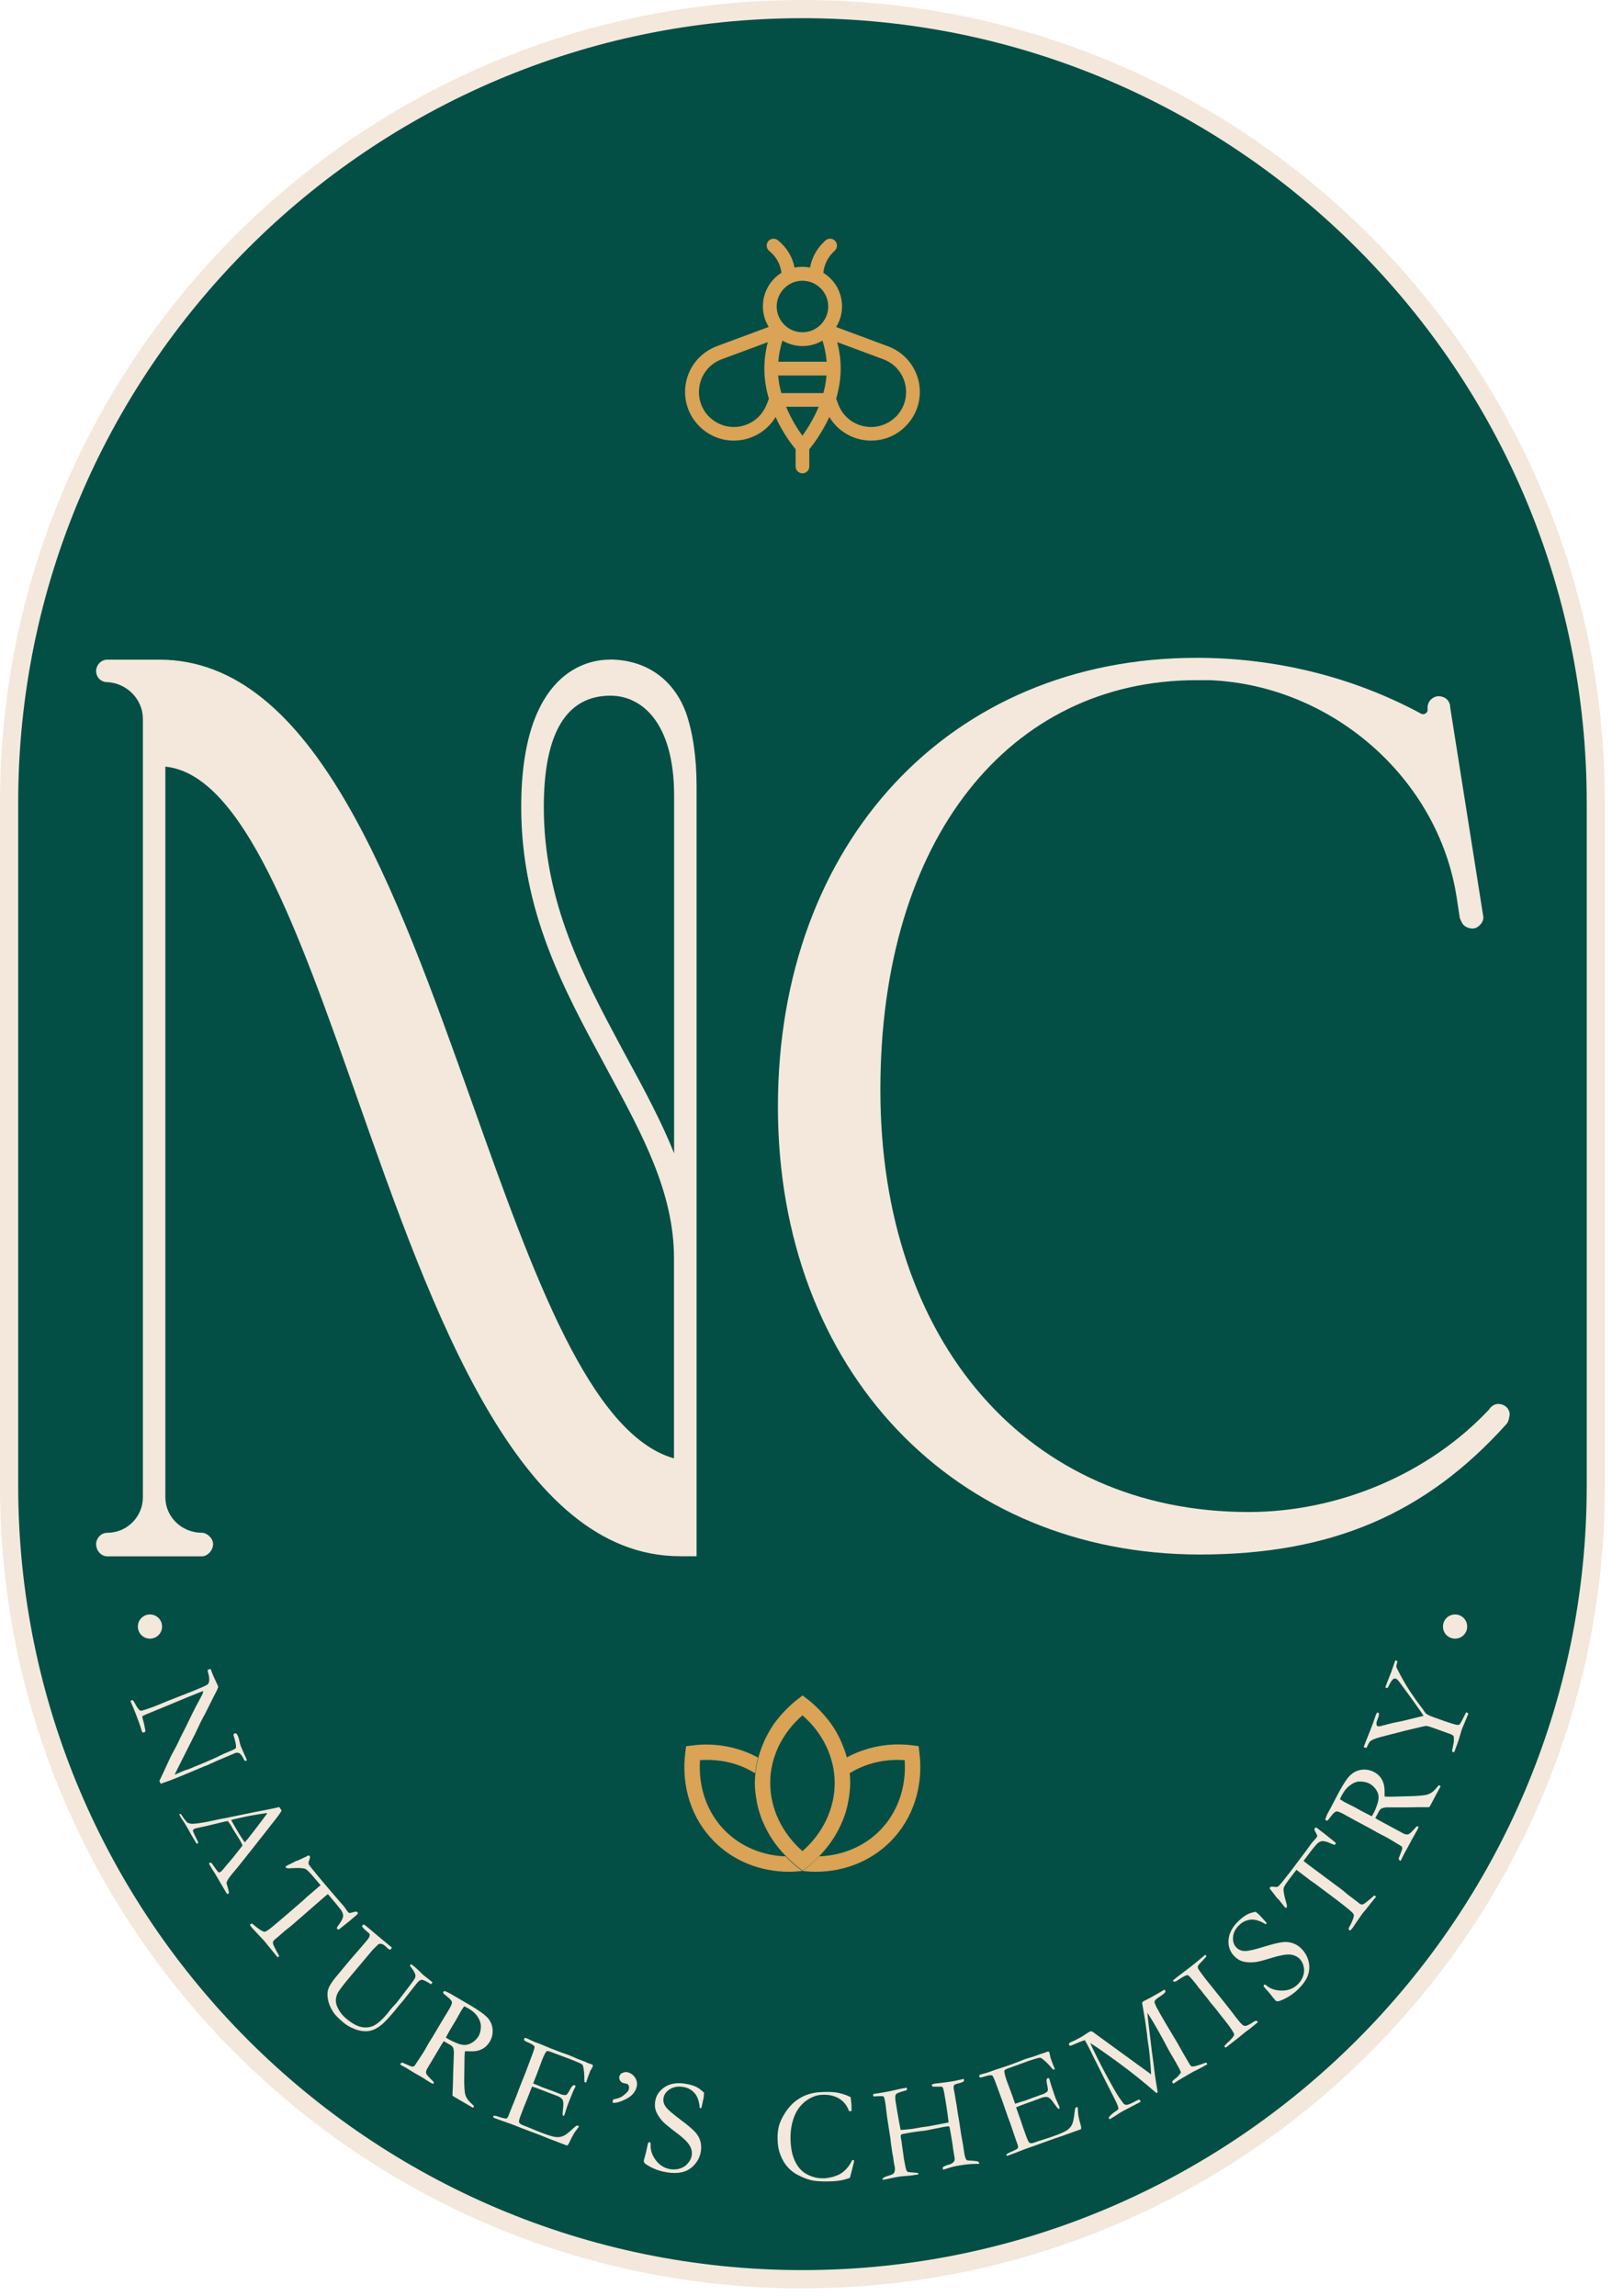 <svg width="132" height="188" viewBox="0 0 132 188" fill="none" xmlns="http://www.w3.org/2000/svg">
<g clip-path="url(#clip0_1035_109)">
<path d="M65.71 187.4C29.48 187.4 0 157.92 0 121.69V65.72C0 29.48 29.48 0 65.71 0C101.94 0 131.42 29.48 131.42 65.71V121.68C131.42 157.91 101.94 187.39 65.71 187.39V187.4Z" fill="#F3E8DB"/>
<path d="M65.71 1.49C30.3 1.49 1.49 30.3 1.49 65.71V121.68C1.49 157.09 30.3 185.9 65.71 185.9C101.12 185.9 129.93 157.09 129.93 121.68V65.71C129.93 30.3 101.12 1.49 65.71 1.49Z" fill="#044F45"/>
<path d="M17 136.76L17.24 136.66C17.44 137.19 17.61 137.57 17.73 137.81C17.78 137.9 17.81 137.97 17.82 138C17.83 138.03 17.85 138.08 17.87 138.14C17.81 138.33 17.72 138.52 17.62 138.7C17.6 138.74 17.58 138.78 17.55 138.83L16.78 140.37L16.65 140.6C16.48 140.92 16.34 141.2 16.23 141.45C16.12 141.7 15.88 142.19 15.5 142.93L14.62 144.68C14.53 144.85 14.43 145.07 14.3 145.33L14.38 145.3C14.85 145.1 15.09 144.99 15.12 144.98L15.44 144.88L15.92 144.68L16.14 144.59C16.28 144.54 16.7 144.36 17.42 144.05C17.52 144.01 17.7 143.92 17.97 143.79C18.23 143.66 18.47 143.55 18.68 143.47C19.05 143.32 19.27 143.22 19.31 143.15C19.34 143.1 19.33 142.94 19.28 142.66C19.26 142.6 19.23 142.5 19.2 142.36C19.15 142.2 19.12 142.11 19.12 142.08C19.12 142.05 19.14 142.01 19.18 141.96C19.24 141.95 19.29 141.94 19.35 141.95C19.41 142.03 19.46 142.11 19.5 142.2C19.54 142.3 19.57 142.42 19.6 142.57C19.63 142.72 19.67 142.85 19.71 142.97C19.77 143.13 19.88 143.37 20.02 143.69C20.11 143.87 20.16 144 20.19 144.07L20.22 144.16L20.06 144.21C20.06 144.21 19.97 144.1 19.93 144C19.89 143.9 19.84 143.82 19.78 143.75C19.69 143.64 19.63 143.58 19.6 143.57C19.48 143.52 19.37 143.52 19.28 143.55L17.68 144.23L16.96 144.56L16.74 144.64L15.72 145.07C15.03 145.36 14.42 145.61 13.9 145.81C13.79 145.85 13.54 145.94 13.16 146.07L13.05 145.84C13.14 145.67 13.41 145.09 13.86 144.11C13.96 143.88 14.04 143.73 14.09 143.64L14.43 143.01C14.55 142.77 14.63 142.61 14.66 142.54C14.69 142.47 14.71 142.42 14.73 142.38C15.01 141.84 15.35 141.16 15.75 140.32C15.86 140.09 16.03 139.76 16.28 139.3C16.43 139.02 16.52 138.84 16.56 138.77C16.59 138.7 16.62 138.61 16.65 138.49L16.47 138.54C15.81 138.8 14.89 139.17 13.74 139.66L12.06 140.35C11.92 140.41 11.78 140.47 11.65 140.54L11.68 140.73C11.78 141.07 11.85 141.4 11.91 141.74C11.9 141.77 11.89 141.8 11.89 141.82L11.69 141.89C11.69 141.89 11.63 141.8 11.61 141.77C11.6 141.73 11.58 141.68 11.57 141.63C11.47 141.28 11.32 140.87 11.13 140.38C11 140.04 10.87 139.74 10.76 139.49L10.73 139.42C10.73 139.42 10.7 139.34 10.69 139.28L10.84 139.21L10.95 139.32L11.08 139.55C11.19 139.75 11.29 139.9 11.36 139.98C11.41 140.04 11.47 140.08 11.53 140.1C11.78 140.05 12.13 139.93 12.59 139.76C12.8 139.68 13.19 139.52 13.74 139.29L14.43 139.02L15.88 138.45C16.52 138.19 16.9 138.02 17 137.94C17.05 137.9 17.09 137.83 17.11 137.75C17.15 137.59 17.14 137.39 17.09 137.17C17.03 136.95 17 136.81 16.99 136.74L17 136.76Z" fill="#F3E8DB"/>
<path d="M14.78 148.559C14.83 148.589 14.87 148.62 14.89 148.66L14.96 148.77C14.96 148.77 15 148.83 15.03 148.88C15.2 149.11 15.31 149.239 15.36 149.259C15.49 149.329 15.65 149.36 15.84 149.35C16.26 149.32 16.82 149.23 17.53 149.07C17.87 149 18.07 148.959 18.15 148.939C18.38 148.899 18.63 148.859 18.88 148.799L20.38 148.49C20.61 148.44 21.16 148.329 22.01 148.169C22.22 148.129 22.51 148.069 22.86 147.979L22.96 148.109L23.06 148.279C22.88 148.579 22.66 148.87 22.42 149.16C22.29 149.32 22.11 149.56 21.86 149.88L20.37 151.77L19.56 152.789C19.09 153.349 18.8 153.7 18.71 153.85C18.61 154 18.56 154.109 18.55 154.189C18.55 154.209 18.56 154.279 18.6 154.399C18.64 154.519 18.66 154.599 18.67 154.649C18.72 154.819 18.74 154.939 18.75 155.009C18.72 155.039 18.7 155.059 18.68 155.079C18.66 155.079 18.64 155.099 18.6 155.109C18.54 155.009 18.49 154.939 18.47 154.899C18.37 154.739 18.21 154.459 17.97 154.049L17.69 153.57L17.34 153.009C17.34 153.009 17.3 152.929 17.27 152.889C17.25 152.849 17.23 152.809 17.21 152.789L17.15 152.689C17.15 152.689 17.12 152.619 17.12 152.579C17.16 152.549 17.21 152.539 17.26 152.529C17.3 152.559 17.33 152.579 17.36 152.609L17.69 153.079C17.78 153.199 17.85 153.289 17.92 153.339C17.99 153.319 18.04 153.309 18.06 153.289C18.12 153.259 18.24 153.129 18.42 152.899C18.54 152.749 18.66 152.609 18.78 152.479C18.9 152.349 19.26 151.9 19.86 151.13C19.8 150.99 19.75 150.87 19.69 150.77L19.07 149.77L18.9 149.469C18.83 149.359 18.75 149.25 18.66 149.13C18.54 149.15 18.46 149.159 18.41 149.169L16.87 149.539C16.27 149.659 15.95 149.74 15.9 149.77C15.87 149.79 15.83 149.829 15.79 149.899C15.81 149.979 15.85 150.069 15.9 150.189L16.23 150.859C16.23 150.909 16.21 150.94 16.19 150.96C16.17 150.96 16.15 150.98 16.11 150.99C16.02 150.85 15.95 150.749 15.91 150.669C15.76 150.419 15.59 150.129 15.4 149.779C15.31 149.619 15.25 149.509 15.21 149.449C15.17 149.379 15.1 149.269 14.99 149.109C14.92 149.009 14.87 148.93 14.84 148.88C14.8 148.81 14.74 148.709 14.68 148.579L14.71 148.559C14.71 148.559 14.77 148.53 14.81 148.52L14.78 148.559ZM18.95 149.079C19.14 149.429 19.36 149.81 19.62 150.24C19.77 150.48 19.91 150.689 20.04 150.869C20.14 150.759 20.23 150.659 20.32 150.549C20.74 150.009 20.97 149.72 21.01 149.66L21.83 148.57L21.88 148.469C21.88 148.469 21.63 148.499 21.27 148.559C20.66 148.659 20.19 148.74 19.87 148.82C19.72 148.85 19.58 148.889 19.43 148.919C19.28 148.949 19.18 148.97 19.13 148.99C19.08 149.01 19.02 149.019 18.95 149.029V149.07V149.079Z" fill="#F3E8DB"/>
<path d="M24.29 152.4L25.07 152.04C25.16 151.98 25.23 151.95 25.27 151.95C25.31 151.95 25.34 151.96 25.36 151.99C25.4 152.04 25.39 152.15 25.33 152.31C25.28 152.43 25.26 152.52 25.26 152.57C25.26 152.62 25.28 152.68 25.32 152.74L25.36 152.78L25.5 152.97L26.32 153.97L27.31 155.13L27.6 155.47L28.16 156.11C28.16 156.11 28.21 156.18 28.24 156.22C28.38 156.42 28.47 156.55 28.51 156.59C28.55 156.63 28.59 156.65 28.64 156.66C28.66 156.66 28.79 156.63 29.03 156.56C29.14 156.53 29.22 156.54 29.26 156.59C29.28 156.61 29.3 156.64 29.31 156.69C29.27 156.75 29.22 156.8 29.18 156.84L29.01 156.98L28.66 157.28C28.57 157.35 28.29 157.58 27.81 157.96C27.78 157.99 27.75 158 27.71 158.01C27.67 158 27.63 157.98 27.61 157.96C27.59 157.94 27.58 157.91 27.59 157.87C27.59 157.84 27.64 157.76 27.73 157.64C27.93 157.37 28.05 157.15 28.09 156.98C28.11 156.87 28.09 156.74 28.04 156.61C27.99 156.48 27.78 156.22 27.45 155.82C27.18 155.5 26.98 155.27 26.85 155.11C26.73 155.2 26.63 155.28 26.54 155.36L23.97 157.6C23.87 157.69 23.67 157.85 23.37 158.08L22.82 158.56L22.51 158.82C22.41 158.9 22.36 158.98 22.35 159.05C22.34 159.12 22.37 159.24 22.46 159.42C22.61 159.73 22.72 159.93 22.78 160.03C22.82 160.09 22.85 160.14 22.86 160.19L22.73 160.29L22.24 159.68C21.97 159.35 21.76 159.1 21.63 158.93L21.08 158.35L20.68 157.92C20.57 157.79 20.51 157.72 20.49 157.68L20.47 157.6C20.54 157.55 20.59 157.53 20.63 157.53C20.67 157.53 20.72 157.57 20.8 157.65C20.92 157.75 21.06 157.87 21.24 157.99C21.42 158.11 21.55 158.18 21.64 158.19C21.69 158.19 21.75 158.19 21.81 158.14C21.96 158.06 22.21 157.87 22.57 157.56L23.28 156.96L24.82 155.63L25.14 155.33L26.25 154.38C26.1 154.2 25.91 153.98 25.68 153.71C25.34 153.31 25.11 153.08 24.99 153.04C24.8 152.97 24.4 152.95 23.81 152.99C23.6 153.02 23.46 152.99 23.4 152.93L23.38 152.88C23.38 152.88 23.4 152.84 23.41 152.83C23.44 152.8 23.56 152.74 23.77 152.64C24.03 152.51 24.21 152.42 24.29 152.37V152.4Z" fill="#F3E8DB"/>
<path d="M32.09 159.47C32.06 159.53 32.04 159.57 32.02 159.6C32.01 159.62 31.98 159.64 31.94 159.67C31.85 159.63 31.78 159.59 31.74 159.55C31.72 159.53 31.69 159.5 31.65 159.46C31.61 159.42 31.57 159.38 31.55 159.36C31.42 159.25 31.3 159.19 31.18 159.18C31.1 159.17 31.04 159.18 30.98 159.22L30.53 159.66L28.78 161.74C28.14 162.5 27.76 162.99 27.65 163.22C27.54 163.45 27.49 163.66 27.5 163.88C27.51 164.1 27.6 164.34 27.75 164.6C27.91 164.87 28.09 165.09 28.31 165.27C28.78 165.67 29.2 165.91 29.57 165.99C29.94 166.07 30.28 166.03 30.59 165.89C30.9 165.74 31.27 165.42 31.69 164.93C31.7 164.91 31.79 164.8 31.96 164.58L32.06 164.46C32.06 164.46 32.17 164.33 32.29 164.21C32.41 164.08 32.47 164.01 32.49 163.99L33.45 162.74C33.77 162.32 33.95 162.06 33.99 161.97C34.02 161.87 34.03 161.79 34.01 161.71C33.97 161.54 33.82 161.29 33.57 160.98C33.59 160.93 33.62 160.88 33.65 160.84C33.77 160.92 33.88 161.01 33.99 161.1C34.1 161.2 34.22 161.3 34.33 161.41C34.5 161.58 34.6 161.67 34.61 161.69L35.29 162.23L35.42 162.34L35.29 162.49C34.91 162.25 34.66 162.12 34.54 162.13C34.42 162.13 34.29 162.22 34.16 162.38C34.09 162.47 33.93 162.66 33.7 162.96L33 163.85L32.7 164.19L32.34 164.64C31.88 165.19 31.54 165.55 31.35 165.72C31.07 165.96 30.82 166.12 30.6 166.21C30.38 166.3 30.14 166.35 29.87 166.34C29.6 166.33 29.31 166.27 28.97 166.13C28.63 165.99 28.34 165.82 28.09 165.6C27.69 165.26 27.43 164.99 27.3 164.79C27.06 164.42 26.92 164.08 26.86 163.76C26.8 163.44 26.8 163.18 26.86 162.96C26.94 162.67 27.15 162.33 27.48 161.93L27.72 161.64L28.7 160.46L29.52 159.52L30.06 158.88C30.2 158.72 30.27 158.58 30.28 158.48C30.28 158.41 30.26 158.35 30.2 158.3L29.95 158.09C29.77 157.93 29.66 157.81 29.65 157.73C29.66 157.7 29.68 157.67 29.69 157.65C29.71 157.63 29.74 157.61 29.77 157.61C29.82 157.61 29.87 157.64 29.91 157.67L30.02 157.76L30.3 157.99L30.96 158.55L32.07 159.47H32.09Z" fill="#F3E8DB"/>
<path d="M32.91 168.89C33.4 169.11 33.68 169.23 33.75 169.24C33.8 169.24 33.87 169.22 33.95 169.17L33.98 169.12C34.03 169.04 34.21 168.77 34.53 168.29C34.62 168.16 34.7 168.02 34.78 167.89L35.1 167.32L35.49 166.69L36.19 165.51L36.7 164.67C36.92 164.31 37.02 164.08 37.01 163.97C37 163.86 36.88 163.71 36.66 163.54C36.44 163.36 36.32 163.26 36.3 163.23C36.28 163.2 36.29 163.17 36.3 163.13C36.31 163.11 36.33 163.08 36.37 163.05C36.42 163.05 36.5 163.07 36.61 163.13C36.63 163.13 36.67 163.16 36.75 163.2C36.83 163.23 36.89 163.27 36.96 163.31L37.35 163.54L38.6 164.27C39.3 164.69 39.76 165.03 39.98 165.3C40.2 165.57 40.32 165.88 40.34 166.23C40.36 166.58 40.28 166.9 40.1 167.2C39.75 167.78 39.19 168.04 38.4 167.98C38.26 167.98 38.16 167.97 38.07 167.98C38.04 168.27 38.03 168.63 38.03 169.06L38.01 170.44C38.02 170.96 38.05 171.29 38.08 171.45C38.11 171.6 38.18 171.75 38.27 171.89C38.36 172.03 38.55 172.22 38.82 172.46C38.8 172.49 38.79 172.52 38.78 172.54C38.77 172.56 38.75 172.58 38.73 172.61C38.3 172.36 37.79 172.06 37.21 171.72C37.17 171.69 37.11 171.66 37.05 171.61C37.08 171.05 37.1 170.42 37.11 169.73L37.17 168.04C37.15 167.85 37.13 167.72 37.08 167.65C37.04 167.58 36.97 167.52 36.87 167.46L36.47 167.23L36.34 167.15C36.27 167.25 36.14 167.45 35.96 167.76L35 169.37C34.96 169.43 34.92 169.52 34.89 169.64C34.88 169.72 34.89 169.79 34.93 169.86C34.97 169.93 35.11 170.09 35.36 170.34L35.52 170.5C35.52 170.5 35.52 170.6 35.48 170.65C35.39 170.62 35.32 170.59 35.29 170.57C35.01 170.4 34.81 170.28 34.7 170.2C34.64 170.16 34.6 170.13 34.56 170.11L33.91 169.74L33.29 169.36C33.29 169.36 33.12 169.26 32.85 169.12L32.77 169.04L32.79 168.99C32.79 168.99 32.85 168.94 32.91 168.93V168.89ZM36.5 166.85C36.58 166.9 36.65 166.94 36.69 166.97C36.92 167.1 37.19 167.23 37.52 167.36C37.75 167.44 37.96 167.48 38.14 167.46C38.32 167.44 38.51 167.37 38.71 167.24C38.9 167.11 39.06 166.95 39.18 166.75C39.31 166.54 39.37 166.27 39.38 165.95C39.38 165.71 39.3 165.45 39.13 165.18C38.96 164.91 38.7 164.67 38.35 164.47C38.26 164.42 38.15 164.36 38.01 164.29C37.9 164.45 37.82 164.57 37.77 164.65L37.27 165.54L37.05 165.9C36.9 166.14 36.72 166.46 36.51 166.85H36.5Z" fill="#F3E8DB"/>
<path d="M40.4 173.28C40.4 173.28 40.48 173.26 40.51 173.26C40.57 173.26 40.68 173.29 40.82 173.34C41.16 173.45 41.37 173.5 41.47 173.49C41.54 173.44 41.61 173.36 41.65 173.23L41.79 172.87L42.31 171.58L42.54 170.96L43.05 169.68L43.6 168.21C43.73 167.86 43.79 167.66 43.77 167.6C43.74 167.51 43.57 167.4 43.27 167.27C43.14 167.22 43.03 167.16 42.94 167.1C42.91 167.06 42.9 167.02 42.91 166.98C42.91 166.95 42.94 166.93 42.97 166.89C43.01 166.89 43.04 166.89 43.06 166.89C43.11 166.91 43.16 166.93 43.23 166.96C43.42 167.06 43.63 167.15 43.84 167.24L44.22 167.38L45.11 167.75C45.56 167.93 45.91 168.06 46.17 168.15C46.43 168.24 46.6 168.3 46.69 168.34C46.77 168.37 46.96 168.45 47.26 168.59L47.99 168.87L48.07 168.92L48.5 169.07L48.54 169.12C48.54 169.12 48.54 169.19 48.54 169.22C48.52 169.27 48.49 169.34 48.43 169.43C48.37 169.52 48.34 169.58 48.33 169.6C48.19 169.95 48.08 170.26 48.01 170.51C48 170.53 47.98 170.54 47.96 170.54C47.92 170.53 47.89 170.51 47.86 170.49C47.85 170.41 47.84 170.28 47.85 170.09C47.85 169.9 47.83 169.68 47.79 169.41C47.76 169.23 47.73 169.12 47.69 169.08C47.65 169.04 47.56 168.98 47.41 168.92C47.38 168.91 47.23 168.84 46.95 168.73C46.88 168.7 46.8 168.67 46.73 168.64L45.26 168.09L45.13 168.04C44.94 167.97 44.82 167.94 44.77 167.98C44.68 168.04 44.56 168.27 44.4 168.67C44.38 168.71 44.23 169.12 43.94 169.9L43.66 170.61C43.66 170.61 43.73 170.66 43.78 170.67L43.87 170.7C43.93 170.72 44.01 170.76 44.12 170.8C44.29 170.88 44.41 170.93 44.47 170.95C44.51 170.97 44.55 170.98 44.58 170.99C44.95 171.12 45.43 171.3 46.01 171.53C46.2 171.57 46.32 171.58 46.37 171.55C46.44 171.51 46.55 171.36 46.67 171.12C46.8 170.87 46.91 170.75 47.02 170.75C47.06 170.77 47.1 170.79 47.13 170.82C47.13 170.85 47.12 170.88 47.11 170.9C47.11 170.92 47.08 170.96 47.05 171.01C46.98 171.13 46.82 171.52 46.56 172.18C46.49 172.36 46.42 172.56 46.35 172.78C46.28 173.01 46.25 173.13 46.24 173.14C46.23 173.17 46.21 173.21 46.18 173.26C46.15 173.26 46.12 173.26 46.11 173.26L46.08 173.24C46.06 173.12 46.07 172.95 46.1 172.73C46.15 172.35 46.14 172.1 46.08 171.97C46.02 171.85 45.88 171.74 45.66 171.65C45.61 171.63 45.52 171.6 45.4 171.55C45.28 171.5 45.08 171.43 44.84 171.34L44.51 171.21C44.04 171.02 43.72 170.91 43.57 170.87L43.5 171.04L43.13 171.98L42.89 172.57L42.67 173.15C42.53 173.5 42.48 173.71 42.5 173.78C42.53 173.88 42.64 173.97 42.83 174.04L43.14 174.16C43.14 174.16 43.27 174.21 43.46 174.29C43.64 174.37 43.87 174.46 44.14 174.57C44.8 174.83 45.24 174.97 45.48 175C45.72 175.03 45.94 175 46.14 174.91C46.34 174.82 46.64 174.58 47.04 174.2C47.16 174.09 47.25 174.04 47.32 174.07C47.35 174.08 47.38 174.11 47.41 174.15C47.18 174.45 47.03 174.65 46.98 174.75C46.85 174.97 46.73 175.21 46.62 175.45C46.58 175.56 46.51 175.65 46.43 175.7L46.32 175.66L44.88 175.11L44.24 174.85L42.7 174.27L42.08 174.02C42 173.99 41.93 173.96 41.86 173.94C41.24 173.72 40.78 173.56 40.49 173.45C40.44 173.43 40.41 173.41 40.39 173.38C40.38 173.35 40.38 173.33 40.39 173.29L40.42 173.24L40.4 173.28Z" fill="#F3E8DB"/>
<path d="M50.16 172.18L50.2 171.93C50.45 171.88 50.66 171.82 50.81 171.75C50.96 171.68 51.14 171.54 51.35 171.33C51.42 171.26 51.47 171.18 51.49 171.09C51.52 170.98 51.52 170.88 51.48 170.8C51.44 170.71 51.4 170.66 51.34 170.65L51 170.57C50.91 170.54 50.83 170.48 50.77 170.37C50.71 170.26 50.69 170.15 50.72 170.04C50.75 169.91 50.82 169.82 50.93 169.77C51.11 169.69 51.26 169.66 51.4 169.7C51.67 169.77 51.87 169.93 52.02 170.16C52.16 170.4 52.2 170.65 52.13 170.91C52.02 171.33 51.72 171.67 51.23 171.91C50.74 172.15 50.38 172.24 50.15 172.19L50.16 172.18Z" fill="#F3E8DB"/>
<path d="M57.65 171.34C57.64 171.58 57.63 171.72 57.62 171.76L57.52 172.24C57.48 172.44 57.45 172.57 57.43 172.63C57.4 172.63 57.37 172.64 57.34 172.63L57.29 172.61C57.26 172.09 57.12 171.69 56.88 171.41C56.64 171.13 56.32 170.96 55.93 170.9C55.52 170.83 55.16 170.9 54.86 171.08C54.56 171.27 54.38 171.51 54.33 171.82C54.29 172.05 54.35 172.28 54.5 172.51C54.65 172.74 55.08 173.1 55.77 173.62C56.3 174.01 56.67 174.33 56.89 174.56C57.11 174.79 57.26 175.04 57.34 175.31C57.42 175.58 57.44 175.87 57.39 176.18C57.33 176.57 57.17 176.91 56.91 177.22C56.65 177.53 56.34 177.74 55.97 177.85C55.6 177.96 55.14 177.98 54.58 177.89C54.09 177.81 53.64 177.66 53.22 177.43C52.97 177.29 52.82 177.19 52.78 177.13C52.73 177.06 52.71 177 52.72 176.93C52.72 176.89 52.74 176.84 52.76 176.78C52.88 176.36 52.96 176.02 53.01 175.74C53.04 175.57 53.07 175.47 53.1 175.45C53.12 175.43 53.15 175.42 53.19 175.42C53.22 175.42 53.25 175.44 53.26 175.47C53.28 175.5 53.28 175.54 53.28 175.61C53.25 176.06 53.39 176.49 53.7 176.9C54.01 177.31 54.4 177.55 54.86 177.63C55.15 177.68 55.42 177.66 55.68 177.58C55.94 177.5 56.16 177.36 56.33 177.15C56.5 176.95 56.61 176.74 56.64 176.53C56.69 176.24 56.63 175.95 56.46 175.68C56.29 175.4 55.93 175.05 55.36 174.63C54.79 174.2 54.43 173.9 54.26 173.72C54 173.43 53.81 173.14 53.7 172.84C53.62 172.61 53.61 172.36 53.65 172.08C53.73 171.58 54 171.19 54.45 170.9C54.9 170.61 55.47 170.53 56.13 170.64C56.5 170.7 56.81 170.79 57.06 170.92C57.24 171.02 57.43 171.16 57.61 171.34H57.65Z" fill="#F3E8DB"/>
<path d="M69.66 171.77C69.7 172.05 69.73 172.34 69.73 172.64C69.73 172.7 69.73 172.78 69.73 172.87C69.68 172.88 69.64 172.89 69.62 172.89C69.6 172.89 69.57 172.89 69.52 172.88C69.37 172.45 69.12 172.12 68.77 171.89C68.42 171.66 67.99 171.54 67.48 171.54C67.21 171.54 66.98 171.57 66.79 171.63C66.46 171.74 66.17 171.9 65.92 172.1C65.67 172.3 65.46 172.54 65.29 172.81C65.12 173.09 64.98 173.42 64.88 173.82C64.78 174.21 64.73 174.61 64.73 175.02C64.73 175.8 64.85 176.45 65.09 176.96C65.33 177.47 65.65 177.83 66.07 178.05C66.49 178.27 66.9 178.38 67.32 178.38H67.58C67.87 178.34 68.07 178.3 68.18 178.27C68.45 178.19 68.67 178.1 68.84 178C69.01 177.9 69.18 177.75 69.35 177.56C69.52 177.37 69.66 177.15 69.78 176.9L69.85 176.88C69.85 176.88 69.9 176.89 69.93 176.91C69.93 177 69.93 177.05 69.92 177.08C69.77 177.7 69.66 178.12 69.59 178.35C69.53 178.37 69.46 178.39 69.37 178.42C68.94 178.57 68.37 178.64 67.65 178.64C67.07 178.64 66.64 178.6 66.35 178.52C66.06 178.44 65.75 178.32 65.41 178.15C65.07 177.99 64.77 177.76 64.52 177.49C64.26 177.21 64.06 176.87 63.9 176.45C63.74 176.03 63.67 175.58 63.67 175.08C63.67 174.61 63.73 174.2 63.86 173.86C63.99 173.52 64.18 173.16 64.44 172.8C64.7 172.44 65 172.14 65.36 171.91C65.71 171.67 66.11 171.5 66.54 171.41C66.84 171.34 67.27 171.31 67.83 171.31C68.24 171.31 68.62 171.36 68.98 171.47C69.34 171.58 69.58 171.68 69.7 171.78L69.66 171.77Z" fill="#F3E8DB"/>
<path d="M72.27 178.52V178.4C72.37 178.31 72.5 178.25 72.66 178.2C72.91 178.13 73.07 178.07 73.13 178.02C73.19 177.97 73.23 177.92 73.25 177.85C73.28 177.72 73.29 177.6 73.27 177.47L73.19 177.06L73.14 176.68L73.06 176.24C73.03 176.06 73 175.82 72.96 175.55C72.93 175.27 72.91 175.12 72.91 175.11L72.68 173.63C72.64 173.4 72.61 173.14 72.58 172.87C72.55 172.6 72.52 172.41 72.51 172.3C72.46 171.99 72.42 171.81 72.4 171.76C72.38 171.71 72.35 171.68 72.3 171.66C72.26 171.65 72.13 171.65 71.9 171.66C71.73 171.67 71.61 171.68 71.54 171.68C71.51 171.64 71.5 171.61 71.5 171.59C71.5 171.56 71.5 171.53 71.5 171.49C71.59 171.47 71.65 171.45 71.7 171.45L72.21 171.37C72.57 171.31 72.95 171.24 73.35 171.14C73.55 171.09 73.84 171.03 74.24 170.96C74.25 170.99 74.26 171.02 74.27 171.05C74.27 171.09 74.27 171.12 74.26 171.14C74.25 171.16 74.22 171.18 74.18 171.19C73.71 171.31 73.44 171.41 73.37 171.5C73.3 171.59 73.29 171.8 73.34 172.11C73.43 172.69 73.54 173.3 73.65 173.92L73.75 174.42C73.75 174.42 74.01 174.42 74.46 174.36C74.58 174.35 74.66 174.34 74.68 174.34L75.47 174.2L76 174.13L77.37 173.87C77.54 173.84 77.64 173.82 77.68 173.8C77.6 173.17 77.52 172.56 77.42 171.98C77.33 171.42 77.26 171.08 77.22 170.99C77.19 170.93 77.16 170.89 77.12 170.88C77.1 170.88 76.9 170.88 76.54 170.88C76.48 170.88 76.42 170.88 76.36 170.88C76.33 170.83 76.31 170.77 76.3 170.7C76.42 170.66 76.5 170.64 76.53 170.63L76.89 170.59C77.22 170.55 77.55 170.51 77.88 170.46C78.09 170.43 78.44 170.35 78.93 170.24C78.93 170.31 78.93 170.38 78.93 170.44C78.8 170.52 78.64 170.58 78.45 170.62C78.33 170.65 78.23 170.68 78.15 170.73C78.09 170.79 78.07 170.9 78.1 171.06C78.1 171.09 78.11 171.14 78.12 171.18C78.15 171.31 78.16 171.39 78.17 171.43L78.27 172.05L78.34 172.44L78.41 172.94L78.57 173.88L78.7 174.77C78.73 174.95 78.78 175.22 78.85 175.59L78.96 176.32C79 176.56 79.05 176.74 79.11 176.83C79.14 176.88 79.18 176.91 79.24 176.92L79.69 176.95C79.92 176.97 80.05 176.99 80.1 177.02C80.15 177.05 80.17 177.08 80.18 177.13V177.2H80.15C80.13 177.2 80.11 177.2 80.08 177.2C79.67 177.2 79.26 177.22 78.82 177.29C78.48 177.34 78.24 177.39 78.1 177.42C77.96 177.45 77.67 177.54 77.23 177.68C77.22 177.63 77.21 177.6 77.2 177.58C77.2 177.55 77.2 177.52 77.2 177.48C77.3 177.4 77.47 177.32 77.71 177.26C77.89 177.21 78.02 177.13 78.11 177.02C78.17 176.94 78.19 176.84 78.17 176.72L78.04 175.94C78.01 175.7 78 175.58 77.99 175.55C77.94 175.24 77.87 174.79 77.76 174.21C77.74 174.16 77.72 174.13 77.69 174.13C77.59 174.11 77.11 174.2 76.25 174.38C76.08 174.42 75.95 174.44 75.86 174.46C75.77 174.47 75.59 174.5 75.31 174.53C75.03 174.56 74.78 174.6 74.54 174.64C74.41 174.66 74.31 174.68 74.22 174.7C74.05 174.73 73.96 174.75 73.94 174.75C73.86 174.76 73.8 174.79 73.78 174.83C73.75 174.87 73.75 174.93 73.76 175.02L73.83 175.4C73.83 175.46 73.88 175.8 73.97 176.43C73.99 176.56 74 176.66 74.01 176.74C74.09 177.23 74.16 177.56 74.22 177.72C74.25 177.79 74.29 177.84 74.34 177.86C74.37 177.88 74.52 177.89 74.78 177.91C74.95 177.91 75.08 177.94 75.17 177.95L75.21 178C75.21 178 75.21 178.03 75.19 178.05C75.17 178.07 75.14 178.08 75.1 178.09C75.07 178.09 75.04 178.09 75 178.1C74.96 178.1 74.88 178.11 74.77 178.13C74.59 178.16 74.35 178.18 74.08 178.2C73.9 178.21 73.74 178.23 73.61 178.25C73.38 178.29 73.01 178.36 72.51 178.47C72.41 178.49 72.33 178.5 72.26 178.51L72.27 178.52Z" fill="#F3E8DB"/>
<path d="M82.4 176.47C82.4 176.47 82.45 176.4 82.47 176.38C82.52 176.34 82.62 176.29 82.76 176.23C83.09 176.09 83.28 175.99 83.35 175.92C83.37 175.83 83.37 175.73 83.32 175.6L83.19 175.24L82.74 173.92L82.51 173.3L82.06 172L81.52 170.53C81.39 170.18 81.3 169.99 81.24 169.96C81.16 169.92 80.96 169.94 80.65 170.04C80.52 170.08 80.4 170.11 80.29 170.13C80.24 170.13 80.2 170.1 80.19 170.06C80.19 170.03 80.18 170 80.19 169.95C80.22 169.92 80.24 169.9 80.26 169.9C80.31 169.88 80.37 169.87 80.44 169.84C80.65 169.79 80.87 169.73 81.08 169.65L81.46 169.51L82.38 169.21C82.83 169.05 83.19 168.92 83.44 168.82C83.69 168.72 83.86 168.66 83.95 168.62C84.03 168.59 84.23 168.53 84.55 168.44L85.28 168.18L85.37 168.16L85.8 168H85.86C85.86 168 85.91 168.05 85.93 168.08C85.95 168.13 85.96 168.21 85.98 168.31C86 168.42 86.01 168.48 86.02 168.51C86.14 168.87 86.26 169.17 86.37 169.41C86.37 169.43 86.37 169.45 86.35 169.46C86.31 169.47 86.28 169.48 86.24 169.48C86.18 169.43 86.09 169.33 85.97 169.18C85.85 169.04 85.69 168.88 85.48 168.7C85.34 168.59 85.25 168.52 85.19 168.51C85.13 168.51 85.03 168.51 84.87 168.57C84.84 168.57 84.68 168.63 84.39 168.72C84.31 168.74 84.24 168.77 84.17 168.79L82.7 169.33L82.57 169.37C82.38 169.44 82.27 169.5 82.25 169.56C82.22 169.66 82.28 169.92 82.41 170.32C82.42 170.36 82.58 170.77 82.87 171.55L83.12 172.27C83.12 172.27 83.21 172.26 83.25 172.24L83.34 172.21C83.4 172.19 83.49 172.16 83.6 172.12C83.78 172.07 83.9 172.03 83.97 172.01C84.01 172 84.05 171.98 84.08 171.97C84.45 171.83 84.93 171.65 85.51 171.45C85.68 171.35 85.78 171.28 85.79 171.23C85.82 171.15 85.8 170.97 85.74 170.7C85.68 170.43 85.68 170.26 85.76 170.2C85.8 170.18 85.85 170.18 85.89 170.18C85.91 170.21 85.92 170.23 85.93 170.25C85.94 170.27 85.95 170.32 85.96 170.37C85.99 170.5 86.12 170.91 86.35 171.58C86.41 171.76 86.49 171.96 86.59 172.17C86.69 172.38 86.74 172.5 86.74 172.52C86.75 172.55 86.76 172.59 86.77 172.65C86.75 172.67 86.73 172.69 86.71 172.69H86.67C86.58 172.63 86.48 172.49 86.35 172.31C86.14 171.99 85.97 171.81 85.84 171.75C85.71 171.7 85.54 171.71 85.31 171.78C85.26 171.8 85.17 171.83 85.05 171.88C84.92 171.93 84.73 172 84.48 172.09L84.14 172.21C83.66 172.38 83.35 172.5 83.21 172.57L83.26 172.74L83.6 173.69L83.8 174.29L84.01 174.88C84.14 175.23 84.23 175.43 84.29 175.47C84.37 175.53 84.52 175.52 84.71 175.45L85.02 175.34C85.02 175.34 85.16 175.3 85.35 175.24C85.54 175.18 85.77 175.1 86.05 175.01C86.72 174.78 87.15 174.59 87.35 174.46C87.55 174.33 87.7 174.16 87.79 173.97C87.88 173.78 87.95 173.4 88.01 172.84C88.03 172.68 88.07 172.58 88.13 172.56C88.16 172.56 88.2 172.56 88.25 172.56C88.27 172.94 88.29 173.18 88.31 173.29C88.36 173.54 88.42 173.8 88.5 174.05C88.54 174.16 88.54 174.27 88.52 174.36L88.41 174.4L86.96 174.92L86.31 175.14L84.76 175.7L84.13 175.92C84.05 175.95 83.98 175.97 83.91 176C83.3 176.24 82.84 176.42 82.55 176.52C82.5 176.54 82.46 176.54 82.44 176.53C82.42 176.52 82.4 176.5 82.39 176.46V176.41L82.4 176.47Z" fill="#F3E8DB"/>
<path d="M90.78 173.43C90.84 173.31 90.99 173.16 91.23 172.98C91.42 172.86 91.53 172.77 91.56 172.73C91.57 172.7 91.58 172.66 91.58 172.63C91.56 172.49 91.42 172.15 91.14 171.62C90.78 170.93 90.32 170 89.74 168.84C89.3 167.95 89.03 167.4 88.9 167.19L88.83 167.07C88.57 167.15 88.18 167.31 87.65 167.54C87.59 167.51 87.55 167.48 87.54 167.46C87.54 167.44 87.53 167.41 87.52 167.36C87.56 167.31 87.6 167.28 87.63 167.26C87.66 167.24 87.71 167.22 87.81 167.18C87.98 167.11 88.2 167 88.47 166.85C88.56 166.8 88.71 166.71 88.91 166.57C89.06 166.47 89.14 166.42 89.16 166.41C89.21 166.38 89.27 166.36 89.35 166.34C89.4 166.35 89.44 166.37 89.48 166.39L89.93 166.72L92.98 168.94L94.26 169.87C94.2 168.75 94.1 167.77 93.96 166.95C93.95 166.89 93.94 166.83 93.94 166.78C93.94 166.71 93.94 166.63 93.92 166.55C93.91 166.47 93.87 166.16 93.79 165.61C93.76 165.39 93.73 165.2 93.7 165.05C93.59 164.44 93.53 164.09 93.52 164C93.56 163.94 93.61 163.9 93.66 163.87C93.71 163.84 93.78 163.81 93.86 163.77C94.04 163.68 94.34 163.52 94.74 163.29C94.99 163.15 95.19 163.03 95.35 162.93C95.38 162.96 95.39 162.98 95.4 163C95.41 163.02 95.43 163.05 95.44 163.1C95.37 163.21 95.26 163.31 95.12 163.4C94.85 163.58 94.68 163.7 94.62 163.77C94.56 163.84 94.53 163.91 94.54 163.96C94.54 164.02 94.61 164.17 94.73 164.43L94.86 164.65L94.98 164.88C95.25 165.36 95.72 166.15 96.39 167.26L96.92 168.2L97.27 168.8C97.4 169.04 97.5 169.17 97.54 169.2C97.59 169.23 97.67 169.23 97.8 169.21C98 169.17 98.32 169.07 98.74 168.91C98.77 168.91 98.79 168.93 98.81 168.95C98.83 168.98 98.84 169.01 98.86 169.05L98.64 169.17C98.45 169.28 98.24 169.39 98.02 169.5C97.79 169.61 97.67 169.67 97.66 169.68C97.01 170.05 96.58 170.31 96.37 170.44C96.25 170.53 96.17 170.58 96.13 170.6C96.11 170.61 96.08 170.62 96.05 170.62L96.02 170.56C96.02 170.56 95.99 170.5 95.98 170.46C96.06 170.36 96.19 170.24 96.36 170.13C96.53 169.96 96.64 169.82 96.7 169.71C96.66 169.57 96.53 169.32 96.32 168.95L95.76 167.99C95.7 167.89 95.6 167.69 95.44 167.39C95.29 167.1 95.03 166.63 94.66 165.98C94.37 165.47 94.13 165.09 93.96 164.84C93.96 164.98 94 165.28 94.05 165.74L94.08 165.96V165.99L94.33 168.06L94.44 168.85L94.56 169.82C94.62 170.26 94.68 170.65 94.74 170.98C94.77 171.13 94.79 171.25 94.8 171.34L94.69 171.4C93.73 170.56 92.69 169.72 91.57 168.9C90.44 168.08 89.68 167.55 89.28 167.31C89.33 167.46 89.53 167.87 89.87 168.55C90.28 169.37 90.76 170.27 91.31 171.23C91.48 171.53 91.7 171.86 91.96 172.21C92.03 172.31 92.12 172.36 92.23 172.37C92.34 172.37 92.56 172.29 92.9 172.11C93.03 172.04 93.15 171.98 93.28 171.93C93.33 171.97 93.36 172 93.37 172.02C93.37 172.04 93.39 172.07 93.4 172.12L91.89 172.91C91.78 172.97 91.62 173.07 91.4 173.22C91.28 173.3 91.1 173.41 90.86 173.55L90.78 173.42V173.43Z" fill="#F3E8DB"/>
<path d="M100.27 167.56C100.31 167.48 100.37 167.42 100.43 167.36C100.85 166.98 101.06 166.73 101.06 166.61C101.06 166.49 100.8 166.09 100.28 165.43L99.92 164.98L99.55 164.5L99.12 163.99L98.89 163.68L98.62 163.35L98.31 162.95L98.16 162.78L97.99 162.55C97.95 162.5 97.91 162.44 97.85 162.37C97.71 162.19 97.55 162.01 97.37 161.82C97.33 161.79 97.28 161.76 97.23 161.74C97.08 161.77 96.88 161.87 96.63 162.04C96.38 162.21 96.23 162.29 96.18 162.29C96.14 162.29 96.09 162.26 96.03 162.19L96.39 161.9L97.55 161.02C97.84 160.79 98.23 160.47 98.7 160.07C98.73 160.12 98.77 160.16 98.79 160.21C98.74 160.27 98.66 160.36 98.54 160.49C98.29 160.74 98.15 160.9 98.11 160.97C98.08 161.01 98.08 161.06 98.08 161.11C98.09 161.19 98.15 161.29 98.26 161.44L98.68 162.01L100.21 163.92L100.81 164.68C100.99 164.92 101.12 165.09 101.18 165.17C101.43 165.49 101.6 165.69 101.69 165.77C101.78 165.85 101.85 165.89 101.92 165.9C101.99 165.91 102.08 165.89 102.18 165.84C102.34 165.77 102.45 165.7 102.53 165.65C102.69 165.53 102.82 165.47 102.89 165.48C102.93 165.51 102.96 165.54 102.98 165.56L103.01 165.59C102.75 165.81 102.57 165.96 102.44 166.06C102.37 166.12 102.24 166.21 102.05 166.35L101.46 166.83L100.44 167.63L100.36 167.69L100.25 167.57L100.27 167.56Z" fill="#F3E8DB"/>
<path d="M102.81 156.55C103 156.7 103.11 156.79 103.13 156.82L103.46 157.18C103.6 157.33 103.69 157.43 103.72 157.48C103.71 157.51 103.69 157.54 103.68 157.55L103.64 157.58C103.2 157.3 102.79 157.17 102.43 157.2C102.07 157.23 101.74 157.38 101.45 157.67C101.15 157.96 100.99 158.29 100.97 158.64C100.94 159 101.04 159.28 101.26 159.5C101.43 159.67 101.65 159.76 101.92 159.77C102.19 159.78 102.74 159.66 103.56 159.4C104.19 159.21 104.66 159.09 104.98 159.05C105.3 159.01 105.59 159.03 105.86 159.13C106.13 159.22 106.37 159.37 106.59 159.6C106.86 159.88 107.05 160.21 107.15 160.6C107.25 160.99 107.23 161.36 107.11 161.73C106.99 162.1 106.72 162.48 106.32 162.88C105.97 163.23 105.58 163.5 105.14 163.71C104.88 163.83 104.71 163.89 104.63 163.89C104.55 163.89 104.48 163.86 104.44 163.82C104.41 163.79 104.38 163.75 104.34 163.7C104.07 163.36 103.85 163.08 103.65 162.88C103.54 162.75 103.47 162.67 103.47 162.64C103.47 162.61 103.47 162.58 103.5 162.55C103.52 162.53 103.55 162.52 103.58 162.52C103.61 162.52 103.65 162.55 103.7 162.59C104.05 162.88 104.48 163.02 104.99 163.01C105.5 163.01 105.93 162.83 106.27 162.5C106.48 162.3 106.62 162.07 106.71 161.81C106.8 161.55 106.81 161.3 106.75 161.04C106.69 160.78 106.58 160.58 106.43 160.42C106.22 160.21 105.96 160.09 105.64 160.06C105.32 160.03 104.82 160.12 104.14 160.33C103.46 160.54 103 160.66 102.76 160.68C102.37 160.72 102.02 160.7 101.72 160.61C101.49 160.54 101.28 160.4 101.08 160.2C100.72 159.84 100.56 159.39 100.6 158.86C100.64 158.33 100.9 157.82 101.38 157.35C101.65 157.09 101.9 156.89 102.16 156.76C102.35 156.67 102.57 156.6 102.82 156.56L102.81 156.55Z" fill="#F3E8DB"/>
<path d="M104.63 155.51L104.11 154.83C104.03 154.75 103.99 154.69 103.98 154.65C103.98 154.61 103.98 154.58 104 154.55C104.04 154.5 104.15 154.49 104.32 154.51C104.45 154.53 104.54 154.53 104.59 154.51C104.64 154.5 104.69 154.46 104.75 154.41L104.78 154.36L104.94 154.19L105.74 153.17L106.66 151.95L106.93 151.59L107.43 150.9C107.43 150.9 107.48 150.84 107.52 150.8C107.69 150.62 107.79 150.5 107.82 150.45C107.85 150.41 107.87 150.36 107.86 150.31C107.86 150.29 107.8 150.17 107.68 149.95C107.63 149.85 107.62 149.77 107.66 149.72C107.68 149.7 107.71 149.67 107.75 149.65C107.82 149.68 107.88 149.71 107.92 149.75L108.09 149.89L108.46 150.17C108.55 150.24 108.83 150.47 109.31 150.85C109.34 150.87 109.37 150.9 109.38 150.93C109.38 150.98 109.36 151.01 109.35 151.03C109.33 151.05 109.31 151.07 109.27 151.07C109.24 151.07 109.15 151.04 109.02 150.98C108.72 150.84 108.47 150.77 108.3 150.77C108.18 150.77 108.07 150.82 107.95 150.9C107.84 150.99 107.62 151.23 107.3 151.65C107.05 151.98 106.86 152.23 106.74 152.39C106.85 152.49 106.96 152.57 107.05 152.64L109.78 154.67C109.89 154.75 110.09 154.91 110.38 155.16L110.96 155.6L111.28 155.85C111.38 155.93 111.47 155.97 111.54 155.96C111.61 155.96 111.72 155.9 111.88 155.77C112.15 155.55 112.33 155.41 112.41 155.33C112.46 155.28 112.5 155.24 112.55 155.22L112.68 155.32L112.19 155.93C111.93 156.27 111.72 156.52 111.58 156.68L111.12 157.34L110.79 157.83C110.69 157.96 110.63 158.04 110.6 158.06L110.53 158.1C110.47 158.04 110.43 158 110.43 157.96C110.43 157.93 110.45 157.86 110.51 157.76C110.59 157.62 110.67 157.46 110.75 157.26C110.83 157.06 110.87 156.92 110.86 156.83C110.86 156.78 110.83 156.73 110.78 156.67C110.67 156.55 110.43 156.34 110.06 156.05L109.32 155.48L107.69 154.26L107.33 154.01L106.16 153.12C106.02 153.3 105.84 153.54 105.62 153.82C105.3 154.24 105.13 154.51 105.11 154.64C105.08 154.84 105.15 155.23 105.32 155.8C105.39 156 105.4 156.14 105.35 156.21L105.31 156.24C105.31 156.24 105.26 156.24 105.25 156.22C105.22 156.19 105.13 156.09 104.99 155.91C104.81 155.68 104.69 155.53 104.62 155.46L104.63 155.51Z" fill="#F3E8DB"/>
<path d="M114.52 152.22C114.72 151.72 114.82 151.44 114.83 151.37C114.83 151.32 114.81 151.26 114.75 151.18L114.7 151.15C114.62 151.11 114.34 150.94 113.85 150.64C113.71 150.56 113.58 150.48 113.44 150.41L112.86 150.11L112.22 149.75L111.01 149.1L110.14 148.62C109.78 148.42 109.54 148.32 109.43 148.34C109.32 148.36 109.18 148.48 109.01 148.71C108.84 148.94 108.74 149.06 108.71 149.08C108.68 149.1 108.65 149.1 108.61 149.08C108.59 149.07 108.56 149.05 108.53 149.02C108.52 148.97 108.54 148.89 108.6 148.77C108.6 148.75 108.63 148.71 108.66 148.63C108.69 148.55 108.72 148.48 108.76 148.42L108.98 148.02L109.65 146.74C110.04 146.02 110.36 145.55 110.63 145.32C110.89 145.09 111.2 144.96 111.54 144.92C111.89 144.89 112.21 144.95 112.53 145.12C113.12 145.44 113.4 146 113.38 146.79C113.38 146.93 113.38 147.03 113.38 147.12C113.67 147.14 114.03 147.14 114.46 147.12L115.84 147.08C116.36 147.05 116.69 147.01 116.84 146.97C116.99 146.93 117.13 146.86 117.27 146.76C117.41 146.66 117.59 146.47 117.82 146.19C117.85 146.21 117.88 146.22 117.9 146.23C117.92 146.23 117.94 146.26 117.97 146.27C117.74 146.71 117.46 147.23 117.14 147.82C117.12 147.86 117.08 147.92 117.04 147.99C116.48 147.99 115.85 147.99 115.16 148.01H113.47C113.28 148.04 113.15 148.07 113.09 148.12C113.03 148.17 112.96 148.24 112.91 148.34L112.69 148.75L112.61 148.88C112.71 148.95 112.92 149.07 113.24 149.24L114.89 150.13C114.95 150.17 115.04 150.2 115.17 150.23C115.25 150.23 115.32 150.22 115.39 150.18C115.46 150.14 115.62 149.99 115.85 149.73L116.01 149.56C116.01 149.56 116.11 149.56 116.16 149.59C116.13 149.69 116.1 149.75 116.09 149.79C115.93 150.08 115.82 150.28 115.75 150.4C115.71 150.46 115.68 150.51 115.66 150.55L115.31 151.21L114.96 151.85C114.96 151.85 114.87 152.03 114.74 152.3L114.67 152.39L114.62 152.37C114.62 152.37 114.57 152.31 114.56 152.25L114.52 152.22ZM112.34 148.72C112.39 148.63 112.43 148.57 112.45 148.53C112.58 148.3 112.69 148.02 112.8 147.69C112.87 147.46 112.9 147.25 112.88 147.06C112.86 146.88 112.78 146.69 112.64 146.5C112.5 146.31 112.33 146.16 112.14 146.06C111.92 145.94 111.65 145.89 111.33 145.89C111.09 145.89 110.83 145.99 110.57 146.18C110.31 146.37 110.08 146.63 109.89 146.99C109.84 147.08 109.79 147.19 109.72 147.34C109.88 147.44 110.01 147.52 110.09 147.57L111 148.03L111.37 148.24C111.62 148.38 111.94 148.54 112.34 148.74V148.72Z" fill="#F3E8DB"/>
<path d="M111.66 143.09L111.75 142.84C111.78 142.75 111.86 142.56 111.98 142.26C112.17 141.8 112.32 141.41 112.43 141.11L112.64 140.5C112.67 140.41 112.71 140.33 112.75 140.26C112.78 140.25 112.82 140.24 112.85 140.26L112.91 140.28V140.43V140.49L112.81 140.78L112.75 140.93C112.71 141.05 112.7 141.15 112.72 141.24C112.74 141.31 112.77 141.35 112.81 141.36C112.85 141.38 112.92 141.37 113.01 141.36C113.04 141.36 113.1 141.34 113.16 141.32C113.3 141.29 113.47 141.25 113.67 141.19C113.96 141.11 114.29 141.04 114.66 140.97C114.81 140.94 114.96 140.91 115.1 140.87L116.57 140.51C116.52 140.43 116.45 140.33 116.36 140.19L115.56 139.06L114.59 137.74C114.5 137.62 114.43 137.55 114.38 137.51C114.35 137.49 114.33 137.48 114.3 137.47C114.23 137.44 114.16 137.45 114.09 137.5C113.98 137.58 113.84 137.79 113.68 138.13C113.67 138.15 113.65 138.18 113.63 138.22C113.58 138.22 113.54 138.22 113.51 138.22C113.49 138.22 113.47 138.2 113.44 138.19L113.53 137.92L113.91 136.96L114.18 136.18C114.18 136.18 114.21 136.09 114.26 135.96L114.43 136.04C114.43 136.04 114.43 136.11 114.4 136.16L114.37 136.29C114.37 136.29 114.36 136.35 114.34 136.39C114.34 136.47 114.34 136.54 114.37 136.59C114.72 137.29 115.07 137.9 115.41 138.43C115.76 138.96 116.08 139.41 116.38 139.8C116.48 139.92 116.55 140.02 116.59 140.09C116.68 140.22 116.74 140.31 116.79 140.34C116.91 140.43 117.11 140.52 117.38 140.62C118.45 141.01 119.09 141.22 119.3 141.25C119.4 141.26 119.47 141.25 119.5 141.23C119.58 141.16 119.76 140.82 120.05 140.22L120.11 140.24C120.11 140.24 120.2 140.28 120.24 140.33L119.7 141.63L119.43 142.53L119.17 143.25C119.14 143.32 119.12 143.39 119.08 143.48C119.04 143.48 119.01 143.48 118.99 143.48C118.97 143.48 118.95 143.46 118.92 143.44C118.91 143.41 118.9 143.38 118.91 143.35L119.05 142.64C119.05 142.38 119.05 142.23 119.04 142.2C119.01 142.14 118.96 142.1 118.88 142.05C118.82 142.02 118.34 141.85 117.45 141.53C117.12 141.41 116.91 141.35 116.83 141.34C116.75 141.33 116.59 141.36 116.36 141.42L115.09 141.72L113 142.26C112.64 142.36 112.38 142.46 112.23 142.57C112.16 142.62 112.07 142.77 111.95 143.02C111.95 143.05 111.92 143.09 111.89 143.14L111.66 143.08V143.09Z" fill="#F3E8DB"/>
<path d="M120.14 133.2C120.14 133.75 119.7 134.19 119.15 134.19C118.6 134.19 118.16 133.75 118.16 133.2C118.16 132.65 118.6 132.21 119.15 132.21C119.7 132.21 120.14 132.65 120.14 133.2Z" fill="#F3E8DB"/>
<path d="M13.27 133.2C13.27 133.75 12.83 134.19 12.28 134.19C11.73 134.19 11.29 133.75 11.29 133.2C11.29 132.65 11.73 132.21 12.28 132.21C12.83 132.21 13.27 132.65 13.27 133.2Z" fill="#F3E8DB"/>
<path d="M49.9 54.02C48.21 54.02 42.68 54.89 42.68 66.09C42.68 74.59 46.14 80.97 49.48 87.14L49.92 87.96C52.63 92.97 55.19 97.7 55.19 103.03V119.43C48.32 117.46 43.66 104.36 38.73 90.51C32.34 72.57 25.74 54.02 13.04 54.02H8.79C8.24 54.02 7.87 54.51 7.87 54.94C7.87 55.47 8.27 55.86 8.77 55.86C10.39 55.93 11.7 57.28 11.7 58.85V122.61C11.7 124.21 10.4 125.52 8.79 125.52C8.24 125.52 7.87 126.01 7.87 126.44C7.87 127 8.29 127.45 8.79 127.45H16.53C17 127.45 17.45 126.95 17.45 126.44C17.45 125.99 16.97 125.52 16.53 125.52C14.88 125.52 13.54 124.22 13.54 122.61V62.78C19.92 63.42 24.44 76.27 29.23 89.86C35.43 107.48 42.45 127.44 55.69 127.44H57.04V64.38C57.04 62.06 56.74 59.97 56.16 58.33C55.13 55.58 52.85 54.01 49.91 54.01L49.9 54.02ZM49.99 56.97C52.51 56.97 55.2 59.12 55.2 65.16V94.44C54.16 91.85 52.79 89.29 51.2 86.37L50.94 85.89C47.79 80 44.53 73.92 44.53 66.09C44.53 60.04 46.37 56.97 49.99 56.97Z" fill="#F3E8DB"/>
<path d="M123.5 115.4C123.33 115.13 123.02 114.97 122.67 114.97C122.39 114.97 122.09 115.16 121.93 115.43C116.99 120.69 109.64 123.82 102.24 123.82C84.21 123.82 72.09 109.93 72.09 89.25C72.09 68.57 82.74 55.7 97.98 55.7H99.07C109.1 56.12 117.79 63.77 119.28 73.49L119.54 75.19L119.65 75.44H119.66C119.78 75.8 120.14 76.04 120.63 76.04L120.85 75.99C121.14 75.85 121.47 75.53 121.47 75.12L118.75 57.93C118.75 57.4 118.36 57.01 117.74 57.01L117.59 57.04C117.16 57.18 116.9 57.51 116.9 57.94V58.09C116.93 58.28 116.78 58.39 116.74 58.42C116.7 58.45 116.53 58.54 116.36 58.44C110.83 55.45 104.48 53.87 97.99 53.87C77.8 53.87 63.7 68.99 63.7 90.63C63.7 112.27 78.23 127.3 98.25 127.3C109 127.3 116.75 123.99 123.39 116.58L123.46 116.47C123.46 116.47 123.57 116.24 123.59 116.01C123.65 115.82 123.62 115.6 123.5 115.42V115.4Z" fill="#F3E8DB"/>
<path d="M75.23 31.25C74.94 29.92 74 28.84 72.72 28.36L68.47 26.78C68.77 26.29 68.95 25.71 68.95 25.09C68.95 23.93 68.34 22.91 67.42 22.34C67.48 21.72 67.75 21.14 68.19 20.69L68.37 20.51C68.59 20.29 68.59 19.93 68.37 19.71C68.15 19.49 67.79 19.49 67.57 19.71L67.39 19.89C66.83 20.45 66.47 21.15 66.33 21.91C66.13 21.87 65.92 21.85 65.7 21.85C65.48 21.85 65.27 21.87 65.06 21.91C64.89 21.03 64.41 20.24 63.69 19.67C63.45 19.48 63.09 19.52 62.9 19.76C62.71 20 62.75 20.36 62.99 20.55C63.55 21 63.91 21.63 63.99 22.34C63.08 22.91 62.47 23.93 62.47 25.08C62.47 25.7 62.64 26.28 62.95 26.77L58.7 28.35C57.42 28.83 56.48 29.91 56.19 31.24C55.9 32.57 56.3 33.95 57.27 34.91C58.03 35.67 59.04 36.08 60.08 36.08C60.36 36.08 60.65 36.05 60.94 35.99C62.03 35.75 62.95 35.08 63.51 34.15C64.11 35.47 64.84 36.42 65.15 36.79V38.2C65.15 38.51 65.4 38.76 65.71 38.76C66.02 38.76 66.27 38.51 66.27 38.2V36.79C66.58 36.42 67.3 35.46 67.91 34.15C68.47 35.08 69.39 35.75 70.48 35.99C70.77 36.05 71.05 36.08 71.34 36.08C72.39 36.08 73.4 35.67 74.15 34.91C75.12 33.94 75.52 32.57 75.23 31.24V31.25ZM62.78 33.1C62.44 34.02 61.66 34.69 60.71 34.9C59.75 35.11 58.77 34.82 58.07 34.13C57.38 33.44 57.09 32.45 57.3 31.49C57.51 30.53 58.18 29.76 59.1 29.42L62.87 28.02C62.7 28.7 62.59 29.42 62.59 30.18C62.59 31.05 62.73 31.89 62.96 32.65L62.79 33.1H62.78ZM65.71 35.69C65.34 35.18 64.8 34.35 64.37 33.31H67.04C66.61 34.34 66.07 35.18 65.7 35.69H65.71ZM67.43 32.19H63.98C63.85 31.73 63.76 31.25 63.72 30.75H67.68C67.64 31.25 67.55 31.73 67.42 32.19H67.43ZM63.73 29.62C63.78 29.01 63.9 28.43 64.07 27.89C64.55 28.17 65.11 28.34 65.71 28.34C66.31 28.34 66.87 28.18 67.35 27.89C67.52 28.43 67.64 29.02 67.69 29.62H63.73ZM65.71 27.21C64.55 27.21 63.6 26.26 63.6 25.1C63.6 23.94 64.55 22.99 65.71 22.99C66.87 22.99 67.82 23.94 67.82 25.1C67.82 26.26 66.87 27.21 65.71 27.21ZM73.35 34.13C72.66 34.82 71.67 35.11 70.71 34.9C69.75 34.69 68.98 34.02 68.64 33.1L68.47 32.65C68.69 31.89 68.84 31.05 68.84 30.18C68.84 29.42 68.73 28.69 68.56 28.02L72.33 29.42C73.25 29.76 73.92 30.54 74.13 31.49C74.34 32.45 74.05 33.43 73.36 34.13H73.35Z" fill="#DAA355"/>
<path d="M69.56 145.22C70.89 144.39 72.44 144.03 74.08 144.14C74.23 146.36 73.5 148.44 72.03 149.92C70.75 151.21 69 151.94 67.09 152.02C67.12 151.99 67.13 151.96 67.16 151.93C66.83 152.28 66.48 152.61 66.09 152.92L65.7 153.22L65.31 152.92C64.92 152.62 64.57 152.28 64.24 151.93C64.24 151.93 64.28 151.99 64.31 152.02C62.41 151.95 60.66 151.21 59.37 149.92C57.9 148.44 57.17 146.36 57.32 144.14C58.98 144.03 60.52 144.39 61.84 145.22C61.88 144.78 61.96 144.35 62.07 143.93C60.47 143.06 58.59 142.69 56.66 142.94L56.18 143L56.12 143.48C55.76 146.27 56.62 148.94 58.48 150.8C60.08 152.41 62.27 153.28 64.63 153.28C64.98 153.28 65.34 153.25 65.7 153.21C66.06 153.25 66.42 153.28 66.77 153.28C69.13 153.28 71.32 152.41 72.92 150.8C74.78 148.93 75.64 146.26 75.28 143.47L75.22 142.99L74.74 142.93C72.82 142.68 70.94 143.05 69.33 143.92" fill="#DAA355"/>
<path d="M61.86 145.22C61.83 145.48 61.81 145.74 61.81 146C61.81 146.5 61.87 146.99 61.96 147.47C61.96 147.51 61.97 147.55 61.98 147.59C61.98 147.63 61.99 147.67 62 147.7C62.1 148.18 62.25 148.65 62.43 149.11C62.43 149.13 62.45 149.15 62.46 149.17C62.46 149.18 62.47 149.2 62.48 149.21C62.89 150.19 63.49 151.1 64.26 151.9C64.59 152.25 64.94 152.58 65.33 152.89L65.72 153.19L66.11 152.89C66.5 152.59 66.85 152.25 67.18 151.9C67.94 151.1 68.54 150.19 68.95 149.21C68.96 149.17 68.98 149.14 69 149.1C69.19 148.64 69.33 148.17 69.43 147.69C69.43 147.67 69.43 147.64 69.44 147.62C69.44 147.57 69.46 147.51 69.47 147.46C69.56 146.97 69.62 146.48 69.62 145.98C69.62 145.27 69.52 144.58 69.34 143.91C69.23 143.48 69.07 143.07 68.89 142.66C68.87 142.6 68.84 142.55 68.82 142.49C68.63 142.08 68.41 141.68 68.15 141.3C67.91 140.95 67.63 140.61 67.34 140.29C67.28 140.22 67.22 140.16 67.16 140.09C67.15 140.08 67.14 140.06 67.12 140.05C66.81 139.73 66.48 139.42 66.11 139.14L65.72 138.84L65.33 139.14C64.96 139.42 64.63 139.73 64.32 140.05C64.27 140.11 64.21 140.16 64.16 140.22C64.14 140.24 64.12 140.26 64.1 140.28C63.81 140.6 63.53 140.94 63.29 141.29C63.29 141.29 63.29 141.29 63.29 141.3C63.03 141.68 62.82 142.08 62.62 142.49C62.59 142.55 62.57 142.6 62.55 142.66C62.37 143.07 62.22 143.48 62.1 143.91C61.99 144.33 61.91 144.76 61.87 145.2L61.86 145.22ZM65.71 140.47C67.39 141.93 68.34 143.92 68.35 146C68.35 148.1 67.4 150.11 65.71 151.59C64.03 150.11 63.07 148.1 63.07 146C63.07 143.92 64.03 141.93 65.71 140.47Z" fill="#DAA355"/>
</g>
<defs>
<clipPath id="clip0_1035_109">
<rect width="131.42" height="187.4" fill="white"/>
</clipPath>
</defs>
</svg>
